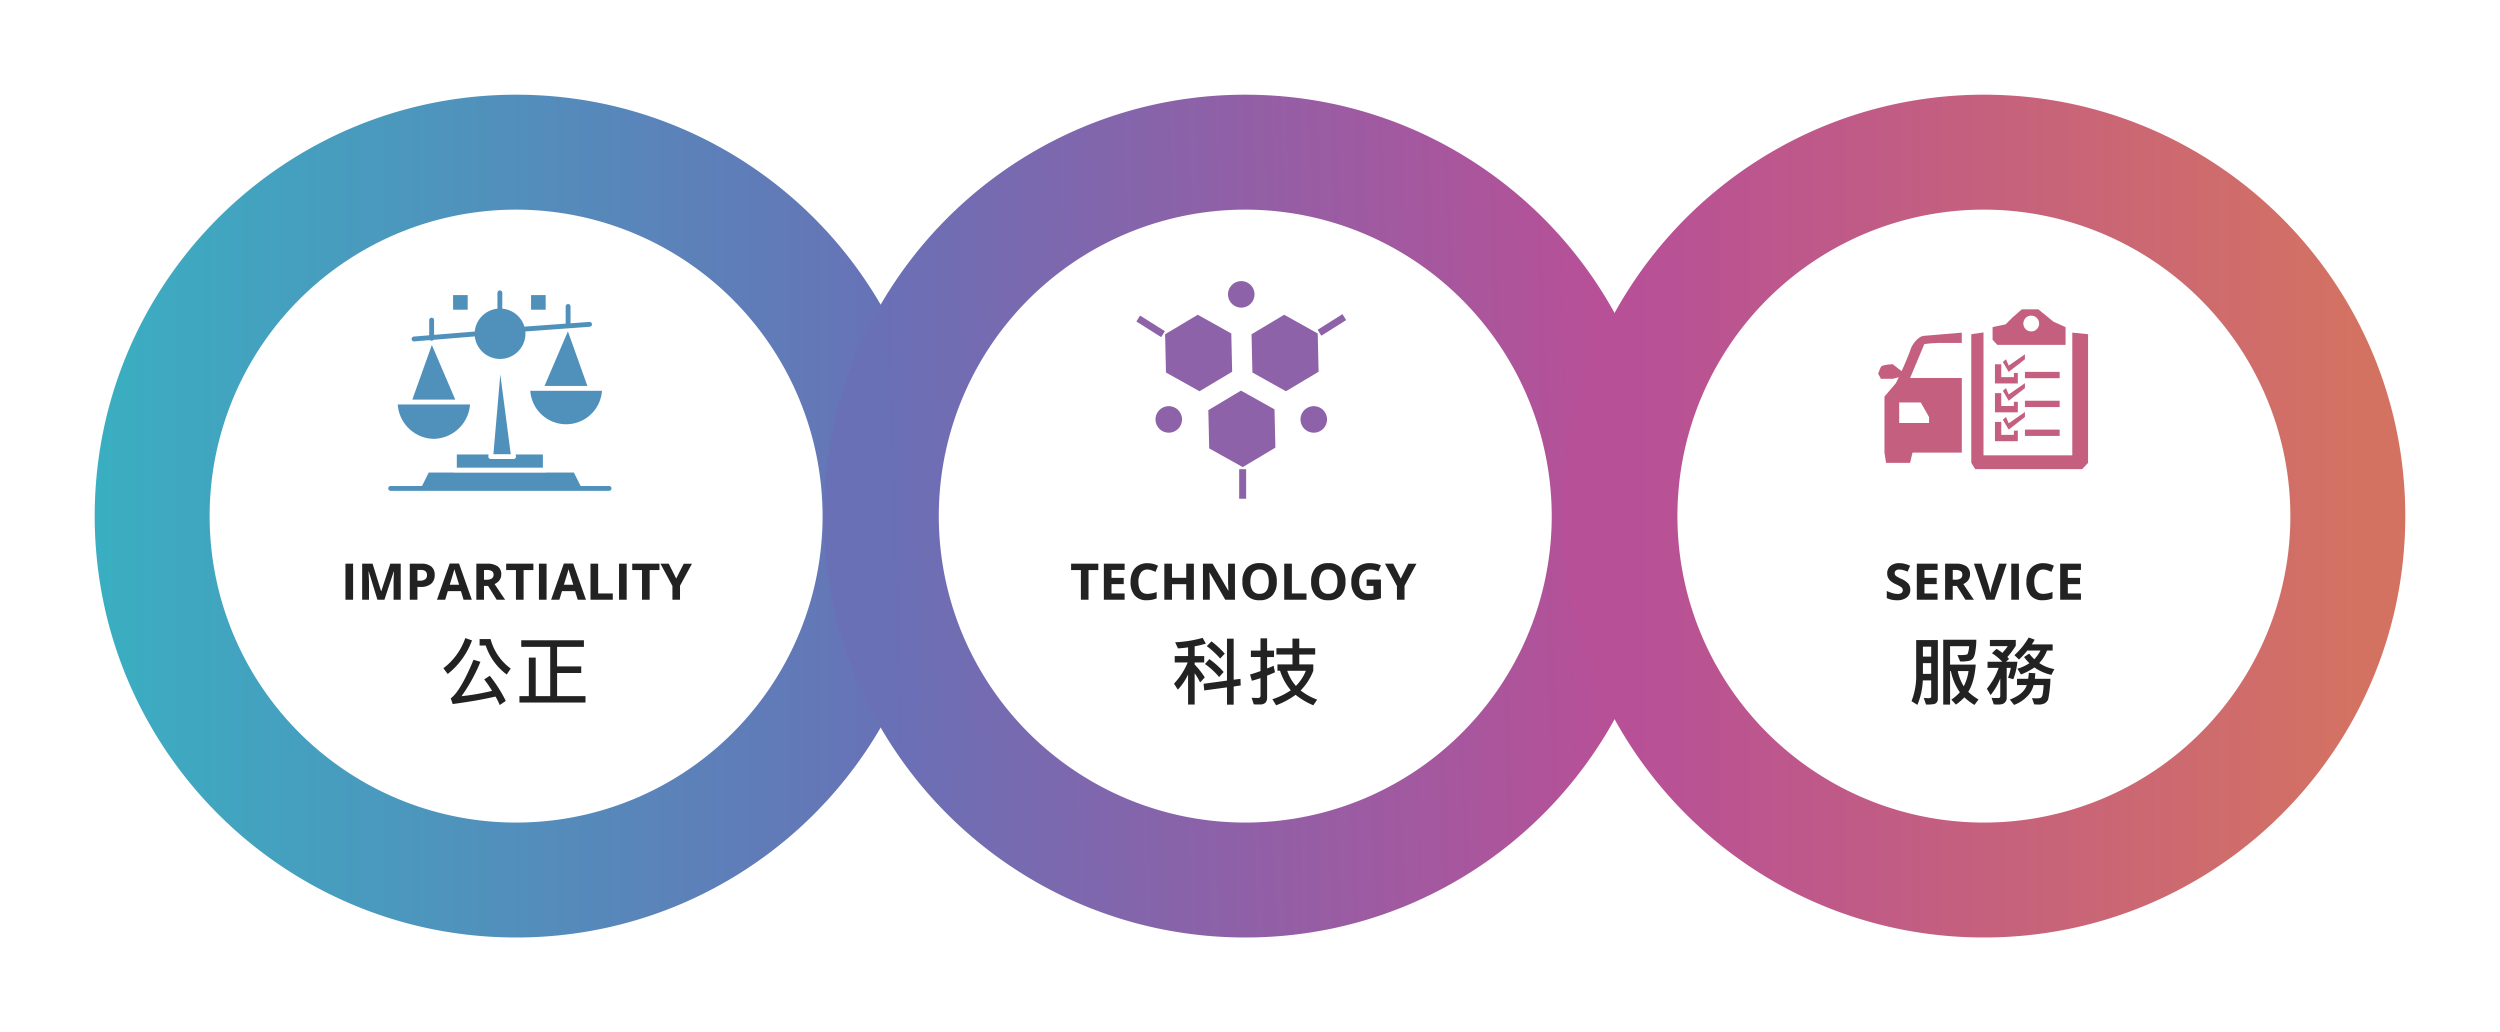 <svg xmlns="http://www.w3.org/2000/svg" xmlns:xlink="http://www.w3.org/1999/xlink" width="792" height="327" viewBox="0 0 792 327">
  <defs>
    <linearGradient id="linear-gradient" x1="-0.036" y1="0.5" x2="0.973" y2="0.5" gradientUnits="objectBoundingBox">
      <stop offset="0" stop-color="#38b1c2"/>
      <stop offset="1" stop-color="#6970b6"/>
    </linearGradient>
    <filter id="Subtraction_14" x="0" y="0" width="327" height="327" filterUnits="userSpaceOnUse">
      <feOffset dy="3" input="SourceAlpha"/>
      <feGaussianBlur stdDeviation="10" result="blur"/>
      <feFlood flood-opacity="0.161"/>
      <feComposite operator="in" in2="blur"/>
      <feComposite in="SourceGraphic"/>
    </filter>
    <linearGradient id="linear-gradient-2" x1="0.068" y1="0.523" x2="0.923" y2="0.5" gradientUnits="objectBoundingBox">
      <stop offset="0" stop-color="#6970b6"/>
      <stop offset="1" stop-color="#b75097"/>
    </linearGradient>
    <filter id="Subtraction_15" x="231" y="0" width="327" height="327" filterUnits="userSpaceOnUse">
      <feOffset dy="3" input="SourceAlpha"/>
      <feGaussianBlur stdDeviation="10" result="blur-2"/>
      <feFlood flood-opacity="0.161"/>
      <feComposite operator="in" in2="blur-2"/>
      <feComposite in="SourceGraphic"/>
    </filter>
    <linearGradient id="linear-gradient-3" x1="0.082" y1="0.5" x2="0.945" y2="0.5" gradientUnits="objectBoundingBox">
      <stop offset="0" stop-color="#b75097"/>
      <stop offset="1" stop-color="#d47262"/>
    </linearGradient>
    <filter id="Subtraction_16" x="465" y="0" width="327" height="327" filterUnits="userSpaceOnUse">
      <feOffset dy="3" input="SourceAlpha"/>
      <feGaussianBlur stdDeviation="10" result="blur-3"/>
      <feFlood flood-opacity="0.161"/>
      <feComposite operator="in" in2="blur-3"/>
      <feComposite in="SourceGraphic"/>
    </filter>
    <clipPath id="clip-path">
      <rect id="Rectangle_22005" data-name="Rectangle 22005" width="75" height="75" transform="translate(224 810)" fill="#fff" stroke="#707070" stroke-width="1"/>
    </clipPath>
    <clipPath id="clip-path-2">
      <rect id="Rectangle_22006" data-name="Rectangle 22006" width="75" height="75" transform="translate(530 771)" fill="#fff" stroke="#707070" stroke-width="1"/>
    </clipPath>
    <clipPath id="clip-path-3">
      <rect id="Rectangle_22015" data-name="Rectangle 22015" width="75" height="75" transform="translate(1194 834)" fill="#fff" stroke="#707070" stroke-width="1"/>
    </clipPath>
  </defs>
  <g id="a-info-01" transform="translate(-324 -819)">
    <path id="Path_27343" data-name="Path 27343" d="M8.18-3.172A2.953,2.953,0,0,1,7.066-.734a4.836,4.836,0,0,1-3.1.891A7.275,7.275,0,0,1,.734-.531v-2.25a13.329,13.329,0,0,0,1.957.727,5.791,5.791,0,0,0,1.465.211,2.083,2.083,0,0,0,1.223-.3A1.042,1.042,0,0,0,5.8-3.055a1,1,0,0,0-.187-.6,2.1,2.1,0,0,0-.551-.5,14.166,14.166,0,0,0-1.48-.773,7.017,7.017,0,0,1-1.57-.945A3.549,3.549,0,0,1,1.18-6.93,3.01,3.01,0,0,1,.867-8.336a2.952,2.952,0,0,1,1.027-2.383,4.269,4.269,0,0,1,2.84-.867,6.706,6.706,0,0,1,1.7.211,11.68,11.68,0,0,1,1.691.594L7.344-8.9a11.43,11.43,0,0,0-1.512-.523A4.866,4.866,0,0,0,4.656-9.57,1.557,1.557,0,0,0,3.6-9.25a1.057,1.057,0,0,0-.367.836,1.035,1.035,0,0,0,.148.559,1.632,1.632,0,0,0,.473.461,14.614,14.614,0,0,0,1.535.8,6.108,6.108,0,0,1,2.2,1.535A3,3,0,0,1,8.18-3.172ZM16.828,0H10.25V-11.422h6.578v1.984H12.672V-6.93h3.867v1.984H12.672V-2h4.156Zm4.8-6.352h.781a2.989,2.989,0,0,0,1.7-.383,1.366,1.366,0,0,0,.547-1.2A1.25,1.25,0,0,0,24.1-9.094a3.39,3.39,0,0,0-1.73-.344h-.734Zm0,1.969V0H19.211V-11.422h3.328a5.7,5.7,0,0,1,3.445.848A3.025,3.025,0,0,1,27.1-8a3.03,3.03,0,0,1-.555,1.793,3.67,3.67,0,0,1-1.57,1.23Q27.555-1.125,28.336,0H25.648L22.922-4.383Zm14.656-7.039h2.445L34.852,0H32.211L28.336-11.422h2.445l2.148,6.8q.18.6.371,1.4t.238,1.113a20.012,20.012,0,0,1,.586-2.516ZM40.172,0V-11.422h2.422V0ZM50.32-9.57A2.468,2.468,0,0,0,48.2-8.543a4.78,4.78,0,0,0-.75,2.863q0,3.82,2.867,3.82a9.063,9.063,0,0,0,2.914-.6V-.43a8.093,8.093,0,0,1-3.141.586,4.79,4.79,0,0,1-3.812-1.512,6.4,6.4,0,0,1-1.32-4.34,7.087,7.087,0,0,1,.648-3.121,4.687,4.687,0,0,1,1.863-2.055,5.512,5.512,0,0,1,2.848-.715,7.686,7.686,0,0,1,3.344.8l-.781,1.969a12.932,12.932,0,0,0-1.289-.531A3.846,3.846,0,0,0,50.32-9.57ZM62.242,0H55.664V-11.422h6.578v1.984H58.086V-6.93h3.867v1.984H58.086V-2h4.156Z" transform="translate(921 1009)" fill="#222"/>
    <path id="Path_27347" data-name="Path 27347" d="M1.438,0V-11.422H3.859V0ZM11.57,0,8.82-8.961H8.75Q8.9-6.227,8.9-5.312V0H6.734V-11.422h3.3l2.7,8.734h.047l2.867-8.734h3.3V0H16.688V-5.406q0-.383.012-.883T16.8-8.945h-.07L13.789,0ZM24.242-6.047h.8a2.654,2.654,0,0,0,1.672-.441,1.545,1.545,0,0,0,.555-1.285A1.584,1.584,0,0,0,26.8-9.031a2.178,2.178,0,0,0-1.457-.406h-1.1Zm5.469-1.812a3.491,3.491,0,0,1-1.152,2.82,4.928,4.928,0,0,1-3.277.977H24.242V0H21.82V-11.422h3.648a4.853,4.853,0,0,1,3.16.895A3.262,3.262,0,0,1,29.711-7.859ZM38.859,0l-.828-2.719H33.867L33.039,0H30.43l4.031-11.469h2.961L41.469,0ZM37.453-4.75Q36.3-8.445,36.16-8.93T35.953-9.7q-.258,1-1.477,4.945Zm7.875-1.6h.781a2.989,2.989,0,0,0,1.7-.383,1.366,1.366,0,0,0,.547-1.2,1.25,1.25,0,0,0-.559-1.156,3.39,3.39,0,0,0-1.73-.344h-.734Zm0,1.969V0H42.906V-11.422h3.328a5.7,5.7,0,0,1,3.445.848A3.025,3.025,0,0,1,50.8-8a3.03,3.03,0,0,1-.555,1.793,3.67,3.67,0,0,1-1.57,1.23Q51.25-1.125,52.031,0H49.344L46.617-4.383ZM57.875,0H55.453V-9.406h-3.1v-2.016h8.625v2.016h-3.1Zm4.859,0V-11.422h2.422V0ZM75.023,0,74.2-2.719H70.031L69.2,0H66.594l4.031-11.469h2.961L77.633,0ZM73.617-4.75q-1.148-3.7-1.293-4.18T72.117-9.7q-.258,1-1.477,4.945ZM79.07,0V-11.422h2.422V-2h4.633V0Zm9.039,0V-11.422h2.422V0Zm9.7,0H95.391V-9.406h-3.1v-2.016h8.625v2.016h-3.1Zm8.414-6.719,2.383-4.7h2.609L107.43-4.445V0h-2.406V-4.367l-3.789-7.055h2.625Z" transform="translate(432 1009)" fill="#222"/>
    <path id="Path_27344" data-name="Path 27344" d="M5.844,0H3.422V-9.406H.32v-2.016H8.945v2.016h-3.1ZM17.281,0H10.7V-11.422h6.578v1.984H13.125V-6.93h3.867v1.984H13.125V-2h4.156Zm7.234-9.57A2.468,2.468,0,0,0,22.4-8.543a4.78,4.78,0,0,0-.75,2.863q0,3.82,2.867,3.82a9.063,9.063,0,0,0,2.914-.6V-.43a8.093,8.093,0,0,1-3.141.586,4.79,4.79,0,0,1-3.812-1.512,6.4,6.4,0,0,1-1.32-4.34A7.087,7.087,0,0,1,19.8-8.816a4.687,4.687,0,0,1,1.863-2.055,5.512,5.512,0,0,1,2.848-.715,7.686,7.686,0,0,1,3.344.8l-.781,1.969a12.932,12.932,0,0,0-1.289-.531A3.846,3.846,0,0,0,24.516-9.57ZM39.219,0H36.8V-4.93H32.281V0H29.859V-11.422h2.422v4.477H36.8v-4.477h2.414ZM52.234,0H49.156L44.188-8.641h-.07q.148,2.289.148,3.266V0H42.1V-11.422h3.055l4.961,8.555h.055q-.117-2.227-.117-3.148v-5.406h2.18ZM65.477-5.727A6.2,6.2,0,0,1,64.07-1.367,5.213,5.213,0,0,1,60.039.156a5.213,5.213,0,0,1-4.031-1.523A6.222,6.222,0,0,1,54.6-5.742a6.137,6.137,0,0,1,1.41-4.355,5.273,5.273,0,0,1,4.043-1.5,5.2,5.2,0,0,1,4.027,1.516A6.214,6.214,0,0,1,65.477-5.727Zm-8.336,0a4.771,4.771,0,0,0,.727,2.883,2.542,2.542,0,0,0,2.172.969q2.9,0,2.9-3.852T60.055-9.586a2.559,2.559,0,0,0-2.18.973A4.751,4.751,0,0,0,57.141-5.727ZM67.844,0V-11.422h2.422V-2H74.9V0ZM87.25-5.727a6.2,6.2,0,0,1-1.406,4.359A5.213,5.213,0,0,1,81.813.156a5.213,5.213,0,0,1-4.031-1.523,6.222,6.222,0,0,1-1.406-4.375,6.137,6.137,0,0,1,1.41-4.355,5.273,5.273,0,0,1,4.043-1.5,5.2,5.2,0,0,1,4.027,1.516A6.214,6.214,0,0,1,87.25-5.727Zm-8.336,0a4.771,4.771,0,0,0,.727,2.883,2.542,2.542,0,0,0,2.172.969q2.9,0,2.9-3.852T81.828-9.586a2.559,2.559,0,0,0-2.18.973A4.751,4.751,0,0,0,78.914-5.727Zm15.039-.687h4.531V-.492a12.775,12.775,0,0,1-2.074.5,13.511,13.511,0,0,1-1.988.145,5.031,5.031,0,0,1-3.949-1.52,6.322,6.322,0,0,1-1.363-4.363,5.755,5.755,0,0,1,1.582-4.312,6.007,6.007,0,0,1,4.387-1.547,8.488,8.488,0,0,1,3.391.7l-.8,1.938a5.747,5.747,0,0,0-2.6-.625,3.213,3.213,0,0,0-2.516,1.055A4.091,4.091,0,0,0,91.6-5.68a4.555,4.555,0,0,0,.762,2.84,2.635,2.635,0,0,0,2.215.98,7.834,7.834,0,0,0,1.539-.156V-4.4H93.953Zm10.8-.3,2.383-4.7h2.609l-3.789,6.977V0h-2.406V-4.367l-3.789-7.055h2.625Z" transform="translate(663 1009)" fill="#222"/>
    <g transform="matrix(1, 0, 0, 1, 324, 819)" filter="url(#Subtraction_14)">
      <path id="Subtraction_14-2" data-name="Subtraction 14" d="M133.5,267a134.4,134.4,0,0,1-26.905-2.713A132.765,132.765,0,0,1,58.858,244.2,133.891,133.891,0,0,1,10.49,185.461,132.763,132.763,0,0,1,2.712,160.4a134.769,134.769,0,0,1,0-53.81A132.751,132.751,0,0,1,22.8,58.856,133.88,133.88,0,0,1,81.537,10.49,132.748,132.748,0,0,1,106.6,2.711a134.817,134.817,0,0,1,53.81,0A132.8,132.8,0,0,1,208.142,22.8a133.88,133.88,0,0,1,48.366,58.735,132.766,132.766,0,0,1,7.779,25.059,134.817,134.817,0,0,1,0,53.81A132.811,132.811,0,0,1,244.2,208.14a133.891,133.891,0,0,1-58.735,48.368,132.851,132.851,0,0,1-25.059,7.778A134.4,134.4,0,0,1,133.5,267Zm0-230.589A97.089,97.089,0,1,0,230.588,133.5,97.2,97.2,0,0,0,133.5,36.41Z" transform="translate(30 27)" fill="url(#linear-gradient)"/>
    </g>
    <g transform="matrix(1, 0, 0, 1, 324, 819)" filter="url(#Subtraction_15)">
      <path id="Subtraction_15-2" data-name="Subtraction 15" d="M133.5,267a134.4,134.4,0,0,1-26.905-2.713A132.765,132.765,0,0,1,58.858,244.2,133.891,133.891,0,0,1,10.49,185.461,132.763,132.763,0,0,1,2.712,160.4a134.769,134.769,0,0,1,0-53.81A132.751,132.751,0,0,1,22.8,58.856,133.88,133.88,0,0,1,81.537,10.49,132.748,132.748,0,0,1,106.6,2.711a134.817,134.817,0,0,1,53.81,0A132.8,132.8,0,0,1,208.142,22.8a133.88,133.88,0,0,1,48.366,58.735,132.766,132.766,0,0,1,7.779,25.059,134.817,134.817,0,0,1,0,53.81A132.811,132.811,0,0,1,244.2,208.14a133.891,133.891,0,0,1-58.735,48.368,132.851,132.851,0,0,1-25.059,7.778A134.4,134.4,0,0,1,133.5,267Zm0-230.589A97.089,97.089,0,1,0,230.588,133.5,97.2,97.2,0,0,0,133.5,36.41Z" transform="translate(261 27)" fill="url(#linear-gradient-2)"/>
    </g>
    <g transform="matrix(1, 0, 0, 1, 324, 819)" filter="url(#Subtraction_16)">
      <path id="Subtraction_16-2" data-name="Subtraction 16" d="M133.5,267a134.4,134.4,0,0,1-26.905-2.713A132.765,132.765,0,0,1,58.858,244.2,133.891,133.891,0,0,1,10.49,185.461,132.763,132.763,0,0,1,2.712,160.4a134.769,134.769,0,0,1,0-53.81A132.751,132.751,0,0,1,22.8,58.856,133.88,133.88,0,0,1,81.537,10.49,132.748,132.748,0,0,1,106.6,2.711a134.817,134.817,0,0,1,53.81,0A132.8,132.8,0,0,1,208.142,22.8a133.88,133.88,0,0,1,48.366,58.735,132.766,132.766,0,0,1,7.779,25.059,134.817,134.817,0,0,1,0,53.81A132.811,132.811,0,0,1,244.2,208.14a133.891,133.891,0,0,1-58.735,48.368,132.851,132.851,0,0,1-25.059,7.778A134.4,134.4,0,0,1,133.5,267Zm0-230.589A97.089,97.089,0,1,0,230.588,133.5,97.2,97.2,0,0,0,133.5,36.41Z" transform="translate(495 27)" fill="url(#linear-gradient-3)"/>
    </g>
    <path id="Path_27345" data-name="Path 27345" d="M36.02,7.883a22.079,22.079,0,0,1-3.551.855v3.105h3.023v2.016H32.469v.668a25.52,25.52,0,0,1,3.211,4.078l-1.488,1.582a21.509,21.509,0,0,0-1.723-2.918V27.2H30.383v-9.5a18.35,18.35,0,0,1-3.246,4.781l-1.219-1.9a22.028,22.028,0,0,0,4.348-6.715H26.152V11.844h4.23V9.078q-1.523.234-3.2.34l-.9-1.945a38.626,38.626,0,0,0,8.707-1.395ZM47.059,21.148l-2.227.34v5.754H42.711V21.758l-7.219.973L35.3,20.621l7.406-1.008V6.324h2.121V19.332l2.156-.27ZM42,11.07l-1.441,1.559a28.443,28.443,0,0,0-4.242-3.937L37.8,7.18A30.656,30.656,0,0,1,42,11.07Zm-.34,5.813-1.441,1.605a23.042,23.042,0,0,0-4.488-4.125L37.121,12.8A26.551,26.551,0,0,1,41.656,16.883Zm16.254.094q-1.359.633-2.5,1.055v6.961a2.308,2.308,0,0,1-.5,1.594,2.221,2.221,0,0,1-1.687.58q-1.184.018-2.039-.018l-.668-2.086q1.266.047,2.18.047a.605.605,0,0,0,.428-.205.639.639,0,0,0,.205-.463V18.828Q52,19.3,50.586,19.66l-.574-1.969q2.25-.68,3.316-1.1V12.148H50.281V10.109h3.047V6.219h2.086v3.891h2.2v2.039h-2.2v3.609a15.135,15.135,0,0,0,2.063-.867Zm13.371,8.66-1.23,1.8a23.769,23.769,0,0,1-5.613-3.316,25.52,25.52,0,0,1-6.164,3.316L57.09,25.52a22.813,22.813,0,0,0,5.836-2.836,18.073,18.073,0,0,1-3.41-6.187H58.7V14.48h4.758V11.363H58.367V9.348h5.086V6.3h2.156V9.348h5.039v2.016H65.609V14.48h4.441V16.5a17.909,17.909,0,0,1-4.008,6.234A18.94,18.94,0,0,0,71.281,25.637ZM67.7,16.5H61.8a13.788,13.788,0,0,0,2.754,4.8A14.815,14.815,0,0,0,67.7,16.5Z" transform="translate(670 1015)" fill="#222"/>
    <path id="Path_27342" data-name="Path 27342" d="M47.8,25.59l-1.3,1.734a19.121,19.121,0,0,1-3.187-2.4,18.054,18.054,0,0,1-2.672,2.3L39.18,25.637a14.174,14.174,0,0,0,2.7-2.32,17.748,17.748,0,0,1-2.836-6.727h-.258V27.219H36.613V6.676H47.1a20.9,20.9,0,0,1-.316,3.674,5.257,5.257,0,0,1-.721,2.227,2.84,2.84,0,0,1-1,.709,10.625,10.625,0,0,1-3.1.258l-.844-2.016q2.953.07,3.223-.357a7.8,7.8,0,0,0,.48-2.455H38.781v5.836h8.133q-.457,5.613-2.379,8.613A17.2,17.2,0,0,0,47.8,25.59Zm-3.176-9h-3.41a14.629,14.629,0,0,0,1.9,4.828A14.959,14.959,0,0,0,44.629,16.59Zm-9.715,8.883a1.686,1.686,0,0,1-.545,1.254q-.545.527-3.205.469l-.715-2.109a11.757,11.757,0,0,0,1.371.094,1.738,1.738,0,0,0,.8-.117.425.425,0,0,0,.182-.387V19.543H30.156A22.721,22.721,0,0,1,28.434,27.3l-1.875-1.16a21.8,21.8,0,0,0,1.488-8.707V6.781h6.867ZM32.8,12.008V8.867H30.18v3.141Zm0,5.473V14.07H30.18v3.41Zm39.023-1.512L70.867,17.8a14.686,14.686,0,0,1-5.355-2.355,19.822,19.822,0,0,1-4.277,2.227l-1.125-1.816a13.9,13.9,0,0,0,3.8-1.758,16.314,16.314,0,0,1-1.687-1.945l1.617-1.1a18.4,18.4,0,0,0,1.629,1.8,11.134,11.134,0,0,0,1.945-2.766H63.262a28.536,28.536,0,0,1-2.648,2.859l-1.441-1.395a23.048,23.048,0,0,0,4.512-5.59l1.9.691a13.179,13.179,0,0,1-.914,1.488h6.609v1.945h-1.8a11.2,11.2,0,0,1-2.449,3.961A11.96,11.96,0,0,0,71.828,15.969ZM60.109,13.637A20.96,20.96,0,0,1,58.82,19.18l-1.687-.48a16.517,16.517,0,0,0,.891-3.117h-1.3v9.527a1.9,1.9,0,0,1-.4,1.225,2.094,2.094,0,0,1-.873.68,5,5,0,0,1-1.611.182q-.539,0-1.219-.047l-.691-2.062q.68.047,2.18.047.574,0,.574-.715V18.9a17.985,17.985,0,0,1-3.07,5.3L50.441,22.18a20.893,20.893,0,0,0,3.715-6.6h-3.5V13.637h4.664a16.808,16.808,0,0,0-3.27-2.707l1.441-1.371a12.71,12.71,0,0,1,1.852,1.277,18.874,18.874,0,0,0,1.723-2.145H51.4V6.723h8.2V8.551a23.181,23.181,0,0,1-2.684,3.6,4.419,4.419,0,0,1,.551.633l-.984.855Zm10.465,5.4a37.614,37.614,0,0,1-.721,6.557,2.912,2.912,0,0,1-.961,1.143,4.207,4.207,0,0,1-2.314.457q-.48,0-1.137-.047l-.7-1.969q.633.047,1.441.047a3.074,3.074,0,0,0,1.406-.2A1.74,1.74,0,0,0,68.1,24a17.526,17.526,0,0,0,.3-2.971H65.242a7.452,7.452,0,0,1-2.15,3.709,11.092,11.092,0,0,1-4.037,2.584L57.73,25.613q4.418-1.664,5.355-4.582H59.992V19.039H63.52a18.255,18.255,0,0,0,.211-1.875l2.051.105q0,.41-.152,1.77Z" transform="translate(903 1015)" fill="#222"/>
    <path id="Path_27346" data-name="Path 27346" d="M35.535,6.875a24.258,24.258,0,0,1-7.7,10.652L26.465,15.7A20.135,20.135,0,0,0,33.4,6.148ZM47.8,15.8l-1.277,1.887A18.656,18.656,0,0,1,39.883,8.5H37.938V6.465h3.48A16.9,16.9,0,0,0,47.8,15.8Zm-1.57,10.242-1.91,1.324a21.593,21.593,0,0,0-1.348-2.7q-5.543,1.3-13.559,2.379L28.8,25.227Q31.879,23,36.016,13.016l2.18.645a52.1,52.1,0,0,1-6,10.9,75.671,75.671,0,0,0,9.7-1.7,42.389,42.389,0,0,0-2.5-3.633l1.77-1.148A43.7,43.7,0,0,1,46.234,26.047Zm25.254.527H50.559V24.535h2.977V12.324h2.18V24.535h4.594V8.938H51.133V6.828H70.984V8.938h-8.5v6.188h7.652v2.086H62.488v7.324h9Z" transform="translate(438 1015)" fill="#222"/>
    <g id="Mask_Group_1027" data-name="Mask Group 1027" transform="translate(221 95)" clip-path="url(#clip-path)">
      <g id="D_-_43_x2C__Balance_x2C__law_x2C__justice_x2C__finance" transform="translate(184.582 752.684)">
        <g id="Group_26692" data-name="Group 26692" transform="translate(41.418 63.316)">
          <path id="Path_27299" data-name="Path 27299" d="M71.009,293.49A11.787,11.787,0,0,0,82.55,282.584H59.637A11.689,11.689,0,0,0,71.009,293.49Z" transform="translate(-56.635 -246.454)" fill="#5091bc"/>
          <path id="Path_27300" data-name="Path 27300" d="M87.683,185.51h13.6l-7.411-17.3Z" transform="translate(-80.06 -150.924)" fill="#5091bc"/>
          <path id="Path_27301" data-name="Path 27301" d="M337.177,256.347h-22.71a11.382,11.382,0,0,0,22.71,0Z" transform="translate(-269.475 -224.54)" fill="#5091bc"/>
          <path id="Path_27302" data-name="Path 27302" d="M341.829,159.284h13.58l-6.17-17.3Z" transform="translate(-292.328 -129.021)" fill="#5091bc"/>
          <path id="Path_27303" data-name="Path 27303" d="M243.6,250.029h5.489l-3.3-25.279-2.137,24.57a.784.784,0,0,1,0,.106Z" transform="translate(-210.286 -198.149)" fill="#5091bc"/>
          <path id="Path_27304" data-name="Path 27304" d="M173.208,378.752v4.175H200.48v-4.175h-8.613l.075.576a.762.762,0,0,1,.006.077s0,0,0,0c0,.02,0,.04,0,.059s0,.016,0,.023,0,.03-.006.046,0,.024,0,.035-.006.024-.009.036-.006.029-.011.044-.009.023-.013.035-.009.028-.015.042-.016.034-.025.051-.007.015-.011.022a.77.77,0,0,1-.5.376l-.011,0a.788.788,0,0,1-.164.017h-7.217a.773.773,0,0,1-.16-.017c-.016,0-.03-.01-.045-.015a.76.76,0,0,1-.106-.034c-.017-.008-.033-.019-.049-.028a.793.793,0,0,1-.089-.051c-.019-.014-.035-.031-.053-.046a.75.75,0,0,1-.067-.059h0c-.017-.018-.029-.04-.044-.06a.772.772,0,0,1-.05-.069c-.013-.022-.021-.046-.032-.069s-.025-.049-.034-.075-.011-.048-.016-.073a.748.748,0,0,1-.018-.083c0-.024,0-.048,0-.072a.749.749,0,0,1,0-.086l.053-.608H173.208Z" transform="translate(-151.492 -326.775)" fill="#5091bc"/>
          <path id="Path_27305" data-name="Path 27305" d="M87.14,79.47l.064,0,4.983-.409a.762.762,0,0,0,1.117-.092l13.07-1.074a8.053,8.053,0,0,0,16.053-.834c0-.249-.013-.494-.036-.738l20.393-1.484a.772.772,0,1,0-.112-1.54l-5.965.434V68.411a.772.772,0,0,0-1.544,0v5.431l-13.067.951a8.045,8.045,0,0,0-7.005-5.692V64.088a.772.772,0,1,0-1.544,0v5.024a8.035,8.035,0,0,0-7.183,7.231L93.475,77.4V72.735a.772.772,0,1,0-1.544,0v4.8l-4.854.4a.772.772,0,0,0,.063,1.542Zm33.669-3.388,0-.021Zm-.319-1.234,0-.013Zm-.112-.283-.013-.03Zm-.128-.282-.014-.03ZM120.1,74l-.007-.012Zm-1.111-1.481-.022-.022Zm.411.45-.015-.017Zm-.2-.228-.024-.026Zm-4.415-2.112-.084-.006Zm3.966,1.665,0,0Zm-.736-.575-.007,0Zm-.252-.161-.036-.021Zm-.263-.151-.045-.025Zm-.276-.142-.043-.021Zm-.3-.136-.019-.008Zm-.611-.223h0Zm-.29-.082-.064-.016Zm-.3-.069-.087-.017Zm-.3-.056-.1-.015Zm-.311-.042-.1-.011Zm-.729-.042h0a6.437,6.437,0,1,0,0,12.872h0a6.437,6.437,0,1,1,0-12.872Z" transform="translate(-78.961 -63.316)" fill="#5091bc"/>
          <path id="Path_27306" data-name="Path 27306" d="M111.362,417.719h-9l-2.143-4.26H91.448a.767.767,0,0,1-.27.051H62.362a.764.764,0,0,1-.27-.051H54.244l-2.13,4.26H42.19a.772.772,0,1,0,0,1.544h69.172a.772.772,0,1,0,0-1.544Z" transform="translate(-41.418 -355.763)" fill="#5091bc"/>
          <rect id="Rectangle_22003" data-name="Rectangle 22003" width="4.632" height="4.632" transform="translate(45.239 1.485)" fill="#5091bc"/>
          <rect id="Rectangle_22004" data-name="Rectangle 22004" width="4.632" height="4.632" transform="translate(20.533 1.485)" fill="#5091bc"/>
        </g>
      </g>
    </g>
    <g id="Mask_Group_1028" data-name="Mask Group 1028" transform="translate(150 134)" clip-path="url(#clip-path-2)">
      <path id="Union_71" data-name="Union 71" d="M3586.567,1558v-9.348h2.209V1558Zm-9.49-15.951-.28-12.117,10.344-6.182,10.624,5.935.28,12.117-10.345,6.182Zm28.925-9.2a4.2,4.2,0,1,1,4.2,4.228A4.213,4.213,0,0,1,3606,1532.849Zm-45.937,0a4.2,4.2,0,1,1,4.2,4.228A4.212,4.212,0,0,1,3560.065,1532.849Zm30.7-14.838-.279-12.117,10.344-6.183,10.624,5.935.279,12.118-10.344,6.182Zm-27.385,0-.279-12.117,10.344-6.183,10.624,5.935.279,12.118-10.344,6.182ZM3554,1501.853l1.17-1.888,7.866,4.954-1.17,1.888Zm57.422,2.62,7.866-4.953,1.17,1.887-7.866,4.954Zm-28.39-11.244a4.2,4.2,0,1,1,4.2,4.229A4.213,4.213,0,0,1,3583.033,1493.229Z" transform="translate(-3020 -715)" fill="#8d62a8"/>
    </g>
    <g id="Mask_Group_1029" data-name="Mask Group 1029" transform="translate(-279 71)" clip-path="url(#clip-path-3)">
      <path id="Union_78" data-name="Union 78" d="M3584.75,1539.626l-1.25-2v-40.751l3.375-.5h.5v38.875H3615.5v-38.875l5,.5v40.751l-1.875,2H3584.75Zm-20.626-2H3556.5l-.5-3.248V1525h0v-6.5h0v-1.874l3.625-4.25c.066-.133.411-.829.906-1.873l-1.906.5h-3.75l-.875-1.625,0-.008c.086-.234.532-1.437.872-2.116.373-.745,3.716-.874,3.75-.875l2.8,2.2c1.1-2.419,2.011-4.588,2.7-6.448a8.05,8.05,0,0,1,2.907-4.155,3.255,3.255,0,0,1,1.594-.594l11.874-1v3.25h-6.375a43.925,43.925,0,0,0-5.5.375l-4.5,10.751H3580.5v23.625h-15.625l-.75,3.248Zm6-12.625v-1.874l-2.625-4.626h-6.832v6.5Zm28.124,5.761H3591v-6.083h2v4.083h4v-1.334h1.249v3.333h0Zm13.251-1.667h-11v-2h11v2Zm-16.144-2-1.856-3.141,1-.857.858,2,5.143-3.573v1.573l-5.142,4h0Zm2.892-5.473H3591v-6.083h2v4.083h4v-1.33h1.249v3.329h0Zm13.251-1.666h-11v-2h11v2Zm-16.143-2h0l-1.856-3.142,1-.857.858,2,5.143-3.571v1.571l-5.142,4Zm2.891-5.473H3591V1506.4h2v4.083h4v-1.334h1.249v3.334Zm13.251-1.666h-11v-2h11v2h0Zm-16.144-2-1.856-3.142,1-.858.858,2,5.143-3.572v1.572l-5.142,4h0Zm18.018-8.563H3591.75l-1.5-1.625v-4l4.126-.875,2.124-2.124,3-2.627h5.25l4.75,3.876,3.875,1.75v5.624h0ZM3600,1493.5a2.5,2.5,0,1,0,2.5-2.5A2.5,2.5,0,0,0,3600,1493.5Z" transform="translate(-2356 -643)" fill="#c45f7f"/>
    </g>
  </g>
</svg>
